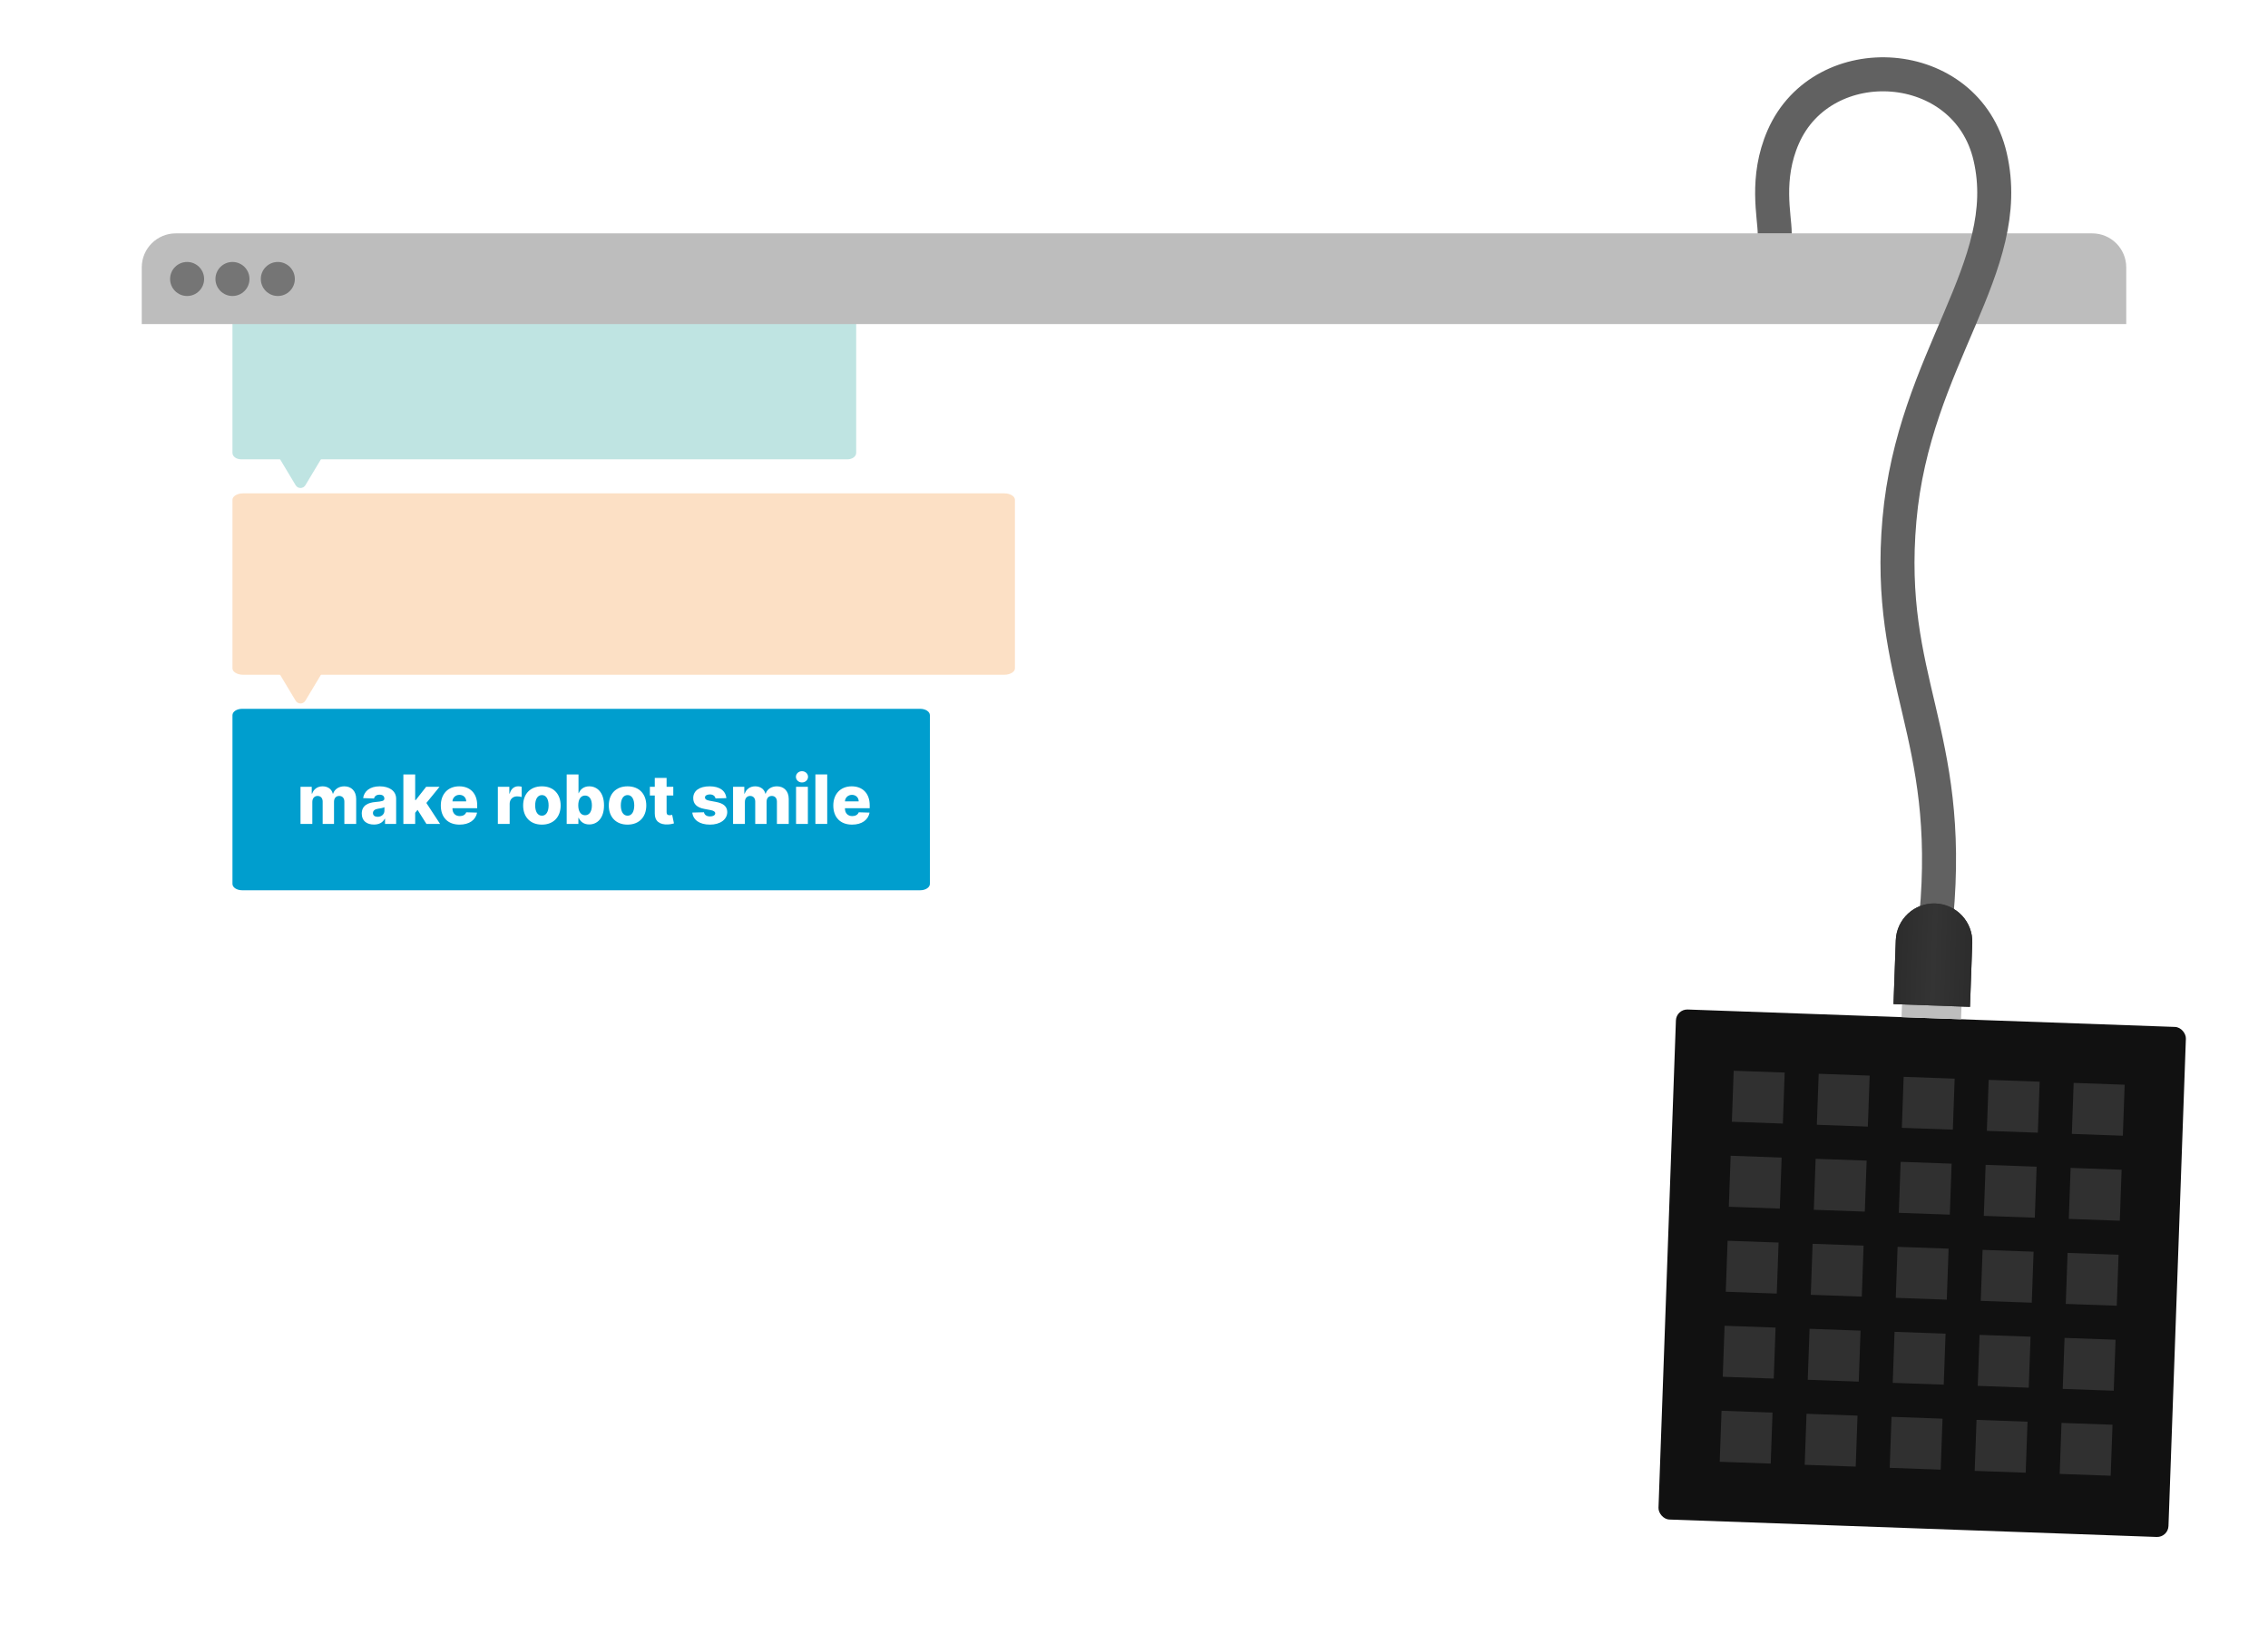<svg width="400" height="290" viewBox="0 0 400 290" fill="none" xmlns="http://www.w3.org/2000/svg">

<style>

    @keyframes power-blocks {
        0% {
            opacity: 0;
        }
        8% {
            opacity: 0;
        }
        10% {
            opacity: 1;
        }
        100% {
            opacity: 1;
        }
    }

    @keyframes power-boardie-1 {
        0% {
            opacity: 0;
        }
        13% {
            opacity: 0;
        }
        15% {
            opacity: 1;
        }
        100% {
            opacity: 1;
        }
    }

    @keyframes power-boardie-2 {
        0% {
            opacity: 0;
        }
        18% {
            opacity: 0;
        }
        20% {
            opacity: 1;
        }
        100% {
            opacity: 1;
        }
    }

    @keyframes power-boardie-3 {
        0% {
            opacity: 0;
        }
        23% {
            opacity: 0;
        }
        25% {
            opacity: 1;
        }
        100% {
            opacity: 1;
        }
    }

    @keyframes boardie {
        0% {
            opacity: 0;
        }
        25% {
            opacity: 0;
        }
        27% {
            opacity: 1;
        }
        29% {
            opacity: 0;
        }
        30% {
            opacity: 1;
        }
        31% {
            opacity: 0;
        }
        45% {
            opacity: 1;
        }
        100% {
            opacity: 1;
        }
    }

    #power-blocks {
        animation: power-blocks 4s ease-out;
        animation-iteration-count: infinite;
        _animation-direction: alternate;
    }

    #power-boardie-1 {
        animation: power-boardie-1 4s ease-out;
        animation-iteration-count: infinite;
    }

    #power-boardie-2 {
        animation: power-boardie-2 4s ease-out;
        animation-iteration-count: infinite;
    }

    #power-boardie-3 {
        animation: power-boardie-3 4s ease-out;
        animation-iteration-count: infinite;
    }

    #leds-on {
        animation: boardie 4s ease-out;
        animation-iteration-count: infinite;
    }
    
</style>

<g id="boardie-live-coding">
<g id="browser">
<g id="window" filter="url(#filter0_d)">
<rect x="25" y="41.156" width="350" height="220" rx="6" fill="white"/>
</g>
<g id="blocks">
<g id="Group 653" opacity="0.25">
<path id="Polygon 8" d="M53.858 85.571C53.469 86.218 52.531 86.218 52.142 85.571L47.909 78.514C47.509 77.848 47.989 77 48.766 77L57.234 77C58.011 77 58.491 77.848 58.091 78.514L53.858 85.571Z" fill="#01928B"/>
<path id="Rectangle 703" d="M41 50.123C41 49.503 41.684 49 42.528 49H149.472C150.316 49 151 49.503 151 50.123V79.877C151 80.497 150.316 81 149.472 81H42.528C41.684 81 41 80.497 41 79.877V50.123Z" fill="#01928B"/>
</g>
<g id="Group 654" opacity="0.25">
<path id="Polygon 8_2" d="M53.858 123.571C53.469 124.218 52.531 124.218 52.142 123.571L47.909 116.514C47.509 115.848 47.989 115 48.766 115L57.234 115C58.011 115 58.491 115.848 58.091 116.514L53.858 123.571Z" fill="#F58518"/>
<path id="Rectangle 703_2" d="M41 88.123C41 87.503 41.858 87 42.917 87H177.083C178.142 87 179 87.503 179 88.123V117.877C179 118.497 178.142 119 177.083 119H42.917C41.858 119 41 118.497 41 117.877V88.123Z" fill="#F58518"/>
</g>
<g id="Group 655">
<path id="Rectangle 703_3" d="M41 126.123C41 125.503 41.765 125 42.708 125H162.292C163.235 125 164 125.503 164 126.123V155.877C164 156.497 163.235 157 162.292 157H42.708C41.765 157 41 156.497 41 155.877V126.123Z" fill="#009ECE"/>
</g>
<g id="make-robot-smile">
<path d="M53 145.298H55.084V141.425C55.084 140.777 55.463 140.364 56.008 140.364C56.55 140.364 56.908 140.743 56.908 141.348V145.298H58.91V141.391C58.91 140.764 59.256 140.364 59.831 140.364C60.359 140.364 60.734 140.717 60.734 141.369V145.298H62.818V140.892C62.818 139.507 61.966 138.668 60.73 138.668C59.763 138.668 59 139.175 58.757 139.955H58.689C58.514 139.17 57.811 138.668 56.903 138.668C56.008 138.668 55.327 139.158 55.054 139.955H54.981V138.753H53V145.298Z" fill="white"/>
<path d="M65.954 145.409C66.867 145.409 67.497 145.055 67.855 144.386H67.906V145.298H69.867V140.849C69.867 139.464 68.635 138.668 66.969 138.668C65.209 138.668 64.212 139.554 64.046 140.747L65.967 140.815C66.057 140.398 66.402 140.142 66.952 140.142C67.463 140.142 67.787 140.389 67.787 140.828V140.849C67.787 141.25 67.352 141.335 66.236 141.433C64.91 141.544 63.803 142.034 63.803 143.483C63.803 144.778 64.702 145.409 65.954 145.409ZM66.598 144.045C66.117 144.045 65.776 143.815 65.776 143.381C65.776 142.959 66.108 142.703 66.7 142.614C67.088 142.558 67.565 142.473 67.8 142.349V142.972C67.8 143.611 67.263 144.045 66.598 144.045Z" fill="white"/>
<path d="M71.141 145.298H73.224V143.334L73.646 142.822L75.206 145.298H77.614L75.197 141.604L77.52 138.753H75.159L73.318 141.097H73.224V136.571H71.141V145.298Z" fill="white"/>
<path d="M81.056 145.422C82.773 145.422 83.902 144.591 84.141 143.304L82.228 143.249C82.066 143.683 81.64 143.918 81.094 143.918C80.293 143.918 79.799 143.385 79.799 142.584V142.528H84.162V142.009C84.162 139.852 82.85 138.668 80.992 138.668C79.015 138.668 77.745 140.023 77.745 142.051C77.745 144.148 78.998 145.422 81.056 145.422ZM79.799 141.318C79.829 140.666 80.344 140.172 81.034 140.172C81.721 140.172 82.215 140.649 82.223 141.318H79.799Z" fill="white"/>
<path d="M87.805 145.298H89.888V141.744C89.888 140.964 90.442 140.44 91.188 140.44C91.435 140.44 91.806 140.483 92.006 140.551V138.74C91.832 138.693 91.614 138.663 91.423 138.663C90.707 138.663 90.136 139.081 89.897 139.946H89.829V138.753H87.805V145.298Z" fill="white"/>
<path d="M95.571 145.422C97.629 145.422 98.878 144.062 98.878 142.047C98.878 140.027 97.629 138.668 95.571 138.668C93.513 138.668 92.264 140.027 92.264 142.047C92.264 144.062 93.513 145.422 95.571 145.422ZM95.584 143.849C94.812 143.849 94.386 143.116 94.386 142.034C94.386 140.947 94.812 140.21 95.584 140.21C96.329 140.21 96.756 140.947 96.756 142.034C96.756 143.116 96.329 143.849 95.584 143.849Z" fill="white"/>
<path d="M99.945 145.298H102.008V144.237H102.072C102.336 144.842 102.924 145.392 103.913 145.392C105.362 145.392 106.529 144.259 106.529 142.03C106.529 139.72 105.293 138.668 103.925 138.668C102.89 138.668 102.323 139.273 102.072 139.874H102.029V136.571H99.945V145.298ZM101.987 142.026C101.987 140.956 102.43 140.295 103.192 140.295C103.964 140.295 104.39 140.973 104.39 142.026C104.39 143.082 103.964 143.768 103.192 143.768C102.43 143.768 101.987 143.087 101.987 142.026Z" fill="white"/>
<path d="M110.676 145.422C112.735 145.422 113.983 144.062 113.983 142.047C113.983 140.027 112.735 138.668 110.676 138.668C108.618 138.668 107.37 140.027 107.37 142.047C107.37 144.062 108.618 145.422 110.676 145.422ZM110.689 143.849C109.918 143.849 109.492 143.116 109.492 142.034C109.492 140.947 109.918 140.21 110.689 140.21C111.435 140.21 111.861 140.947 111.861 142.034C111.861 143.116 111.435 143.849 110.689 143.849Z" fill="white"/>
<path d="M118.745 138.753H117.565V137.185H115.481V138.753H114.616V140.287H115.481V143.47C115.468 144.795 116.329 145.46 117.799 145.392C118.302 145.366 118.664 145.264 118.865 145.205L118.549 143.7C118.46 143.722 118.251 143.764 118.093 143.764C117.757 143.764 117.565 143.628 117.565 143.24V140.287H118.745V138.753Z" fill="white"/>
<path d="M128.101 140.751C127.99 139.456 126.929 138.668 125.157 138.668C123.384 138.668 122.255 139.439 122.263 140.751C122.255 141.757 122.898 142.405 124.206 142.648L125.348 142.865C125.89 142.972 126.137 143.142 126.145 143.432C126.137 143.76 125.77 143.977 125.238 143.977C124.645 143.977 124.245 143.722 124.155 143.244L122.097 143.295C122.246 144.591 123.358 145.422 125.229 145.422C126.98 145.422 128.255 144.548 128.263 143.202C128.255 142.247 127.624 141.68 126.32 141.429L125.059 141.19C124.505 141.08 124.326 140.884 124.33 140.632C124.326 140.3 124.713 140.095 125.195 140.095C125.745 140.095 126.128 140.389 126.188 140.803L128.101 140.751Z" fill="white"/>
<path d="M129.289 145.298H131.373V141.425C131.373 140.777 131.752 140.364 132.298 140.364C132.839 140.364 133.197 140.743 133.197 141.348V145.298H135.2V141.391C135.2 140.764 135.545 140.364 136.12 140.364C136.648 140.364 137.023 140.717 137.023 141.369V145.298H139.107V140.892C139.107 139.507 138.255 138.668 137.019 138.668C136.052 138.668 135.289 139.175 135.046 139.955H134.978C134.803 139.17 134.1 138.668 133.192 138.668C132.298 138.668 131.616 139.158 131.343 139.955H131.271V138.753H129.289V145.298Z" fill="white"/>
<path d="M140.398 145.298H142.482V138.753H140.398V145.298ZM141.442 137.99C142.035 137.99 142.512 137.543 142.512 136.993C142.512 136.443 142.035 136 141.442 136C140.854 136 140.373 136.443 140.373 136.993C140.373 137.543 140.854 137.99 141.442 137.99Z" fill="white"/>
<path d="M145.892 136.571H143.809V145.298H145.892V136.571Z" fill="white"/>
<path d="M150.278 145.422C151.996 145.422 153.125 144.591 153.364 143.304L151.45 143.249C151.288 143.683 150.862 143.918 150.317 143.918C149.516 143.918 149.021 143.385 149.021 142.584V142.528H153.385V142.009C153.385 139.852 152.072 138.668 150.214 138.668C148.237 138.668 146.967 140.023 146.967 142.051C146.967 144.148 148.22 145.422 150.278 145.422ZM149.021 141.318C149.051 140.666 149.567 140.172 150.257 140.172C150.943 140.172 151.437 140.649 151.446 141.318H149.021Z" fill="white"/>
</g>
</g>
<path id="title" d="M25 47.156C25 43.843 27.686 41.156 31 41.156H369C372.314 41.156 375 43.843 375 47.156V57.156H25V47.156Z" fill="#BDBDBD"/>
<g id="buttons">
<circle id="Ellipse 27" cx="33" cy="49.199" r="3" fill="#757575"/>
<circle id="Ellipse 28" cx="41" cy="49.199" r="3" fill="#757575"/>
<circle id="Ellipse 29" cx="49" cy="49.199" r="3" fill="#757575"/>
</g>
</g>
<path id="power-boardie-3" d="M315 148V162.85H319.2V175L329 158.8H323.4L327.6 148H315Z" fill="#FBC227" opacity="0"/>
<path id="power-boardie-2" d="M294 117V137.764H299.663V154.753L312.876 132.101H305.326L310.989 117H294Z" fill="#FBC227" opacity="0"/>
<path id="power-boardie-1" d="M310 62V92.25H318.1V117L337 84H326.2L334.3 62H310Z" fill="#FBC227" opacity="0"/>
<path id="power-blocks" d="M94 162V178.775H98.575V192.5L109.25 174.2H103.15L107.725 162H94Z" fill="#FBC227" opacity="0" />
<g id="boardie">
<g id="board" filter="url(#filter1_d)">
<rect x="295.646" y="177.957" width="90" height="90" rx="2" transform="rotate(2.046 295.646 177.957)" fill="#111111"/>
</g>
<g id="leds-off">
<rect id="01x01" x="305.764" y="188.826" width="9" height="9" transform="rotate(2.046 305.764 188.826)" fill="#303030"/>
<rect id="01x02" x="320.754" y="189.361" width="9" height="9" transform="rotate(2.046 320.754 189.361)" fill="#303030"/>
<rect id="01x03" x="335.744" y="189.898" width="9" height="9" transform="rotate(2.046 335.744 189.898)" fill="#303030"/>
<rect id="01x04" x="350.735" y="190.434" width="9" height="9" transform="rotate(2.046 350.735 190.434)" fill="#303030"/>
<rect id="01x05" x="365.726" y="190.969" width="9" height="9" transform="rotate(2.046 365.726 190.969)" fill="#303030"/>
<rect id="02x01" x="305.229" y="203.816" width="9" height="9" transform="rotate(2.046 305.229 203.816)" fill="#303030"/>
<rect id="02x02" x="320.219" y="204.354" width="9" height="9" transform="rotate(2.046 320.219 204.354)" fill="#303030"/>
<rect id="02x03" x="335.209" y="204.889" width="9" height="9" transform="rotate(2.046 335.209 204.889)" fill="#303030"/>
<rect id="02x04" x="350.199" y="205.424" width="9" height="9" transform="rotate(2.046 350.199 205.424)" fill="#303030"/>
<rect id="02x05" x="365.189" y="205.959" width="9" height="9" transform="rotate(2.046 365.189 205.959)" fill="#303030"/>
<rect id="03x01" x="304.692" y="218.807" width="9" height="9" transform="rotate(2.046 304.692 218.807)" fill="#303030"/>
<rect id="03x02" x="319.683" y="219.344" width="9" height="9" transform="rotate(2.046 319.683 219.344)" fill="#303030"/>
<rect id="03x03" x="334.674" y="219.879" width="9" height="9" transform="rotate(2.046 334.674 219.879)" fill="#303030"/>
<rect id="03x04" x="349.664" y="220.414" width="9" height="9" transform="rotate(2.046 349.664 220.414)" fill="#303030"/>
<rect id="03x05" x="364.654" y="220.949" width="9" height="9" transform="rotate(2.046 364.654 220.949)" fill="#303030"/>
<rect id="04x01" x="304.157" y="233.799" width="9" height="9" transform="rotate(2.046 304.157 233.799)" fill="#303030"/>
<rect id="04x02" x="319.147" y="234.334" width="9" height="9" transform="rotate(2.046 319.147 234.334)" fill="#303030"/>
<rect id="04x03" x="334.138" y="234.869" width="9" height="9" transform="rotate(2.046 334.138 234.869)" fill="#303030"/>
<rect id="04x04" x="349.129" y="235.404" width="9" height="9" transform="rotate(2.046 349.129 235.404)" fill="#303030"/>
<rect id="04x05" x="364.119" y="235.939" width="9" height="9" transform="rotate(2.046 364.119 235.939)" fill="#303030"/>
<rect id="05x01" x="303.622" y="248.789" width="9" height="9" transform="rotate(2.046 303.622 248.789)" fill="#303030"/>
<rect id="05x02" x="318.612" y="249.324" width="9" height="9" transform="rotate(2.046 318.612 249.324)" fill="#303030"/>
<rect id="05x03" x="333.603" y="249.859" width="9" height="9" transform="rotate(2.046 333.603 249.859)" fill="#303030"/>
<rect id="05x04" x="348.593" y="250.395" width="9" height="9" transform="rotate(2.046 348.593 250.395)" fill="#303030"/>
<rect id="05x05" x="363.583" y="250.93" width="9" height="9" transform="rotate(2.046 363.583 250.93)" fill="#303030"/>
</g>
<g id="leds-on" opacity="0">
<g id="02x02_2" filter="url(#filter2_d)">
<rect x="320.219" y="204.354" width="9" height="9" transform="rotate(2.046 320.219 204.354)" fill="#25D366"/>
</g>
<g id="02x04_2" filter="url(#filter3_d)">
<rect x="350.199" y="205.424" width="9" height="9" transform="rotate(2.046 350.199 205.424)" fill="#25D366"/>
</g>
<g id="04x01_2" filter="url(#filter4_d)">
<rect x="304.157" y="233.799" width="9" height="9" transform="rotate(2.046 304.157 233.799)" fill="#25D366"/>
</g>
<g id="04x05_2" filter="url(#filter5_d)">
<rect x="364.119" y="235.939" width="9" height="9" transform="rotate(2.046 364.119 235.939)" fill="#25D366"/>
</g>
<g id="05x02_2" filter="url(#filter6_d)">
<rect x="318.612" y="249.324" width="9" height="9" transform="rotate(2.046 318.612 249.324)" fill="#25D366"/>
</g>
<g id="05x03_2" filter="url(#filter7_d)">
<rect x="333.603" y="249.859" width="9" height="9" transform="rotate(2.046 333.603 249.859)" fill="#25D366"/>
</g>
<g id="05x04_2" filter="url(#filter8_d)">
<rect x="348.593" y="250.395" width="9" height="9" transform="rotate(2.046 348.593 250.395)" fill="#25D366"/>
</g>
</g>
<g id="wire-group">
<path id="wire" d="M341.499 161.656C344.5 129.155 332.499 120.156 335 91.655C337.501 63.155 355.5 47.157 351 27.655C346.858 9.704 321.501 8.155 314.501 24.155C311.295 31.483 313.001 38.156 313.001 41.155" stroke="#616161" stroke-width="6"/>
<g id="plug">
<path id="Rectangle 725" d="M335.852 165.885C335.955 162.988 338.388 160.723 341.286 160.826V160.826C344.183 160.93 346.448 163.363 346.345 166.26L345.863 179.752L335.37 179.377L335.852 165.885Z" fill="#BDBDBD"/>
<g id="Rectangle 727" filter="url(#filter9_d)">
<path d="M334.353 165.832C334.486 162.106 337.614 159.194 341.339 159.327V159.327C345.065 159.46 347.977 162.588 347.844 166.314L347.443 177.556L333.951 177.074L334.353 165.832Z" fill="#3C3C3C"/>
<path d="M334.353 165.832C334.486 162.106 337.614 159.194 341.339 159.327V159.327C345.065 159.46 347.977 162.588 347.844 166.314L347.443 177.556L333.951 177.074L334.353 165.832Z" fill="url(#paint0_linear)"/>
</g>
</g>
</g>
</g>
</g>
<defs>
<filter id="filter0_d" x="17" y="33.156" width="366" height="236" filterUnits="userSpaceOnUse" color-interpolation-filters="sRGB">
<feFlood flood-opacity="0" result="BackgroundImageFix"/>
<feColorMatrix in="SourceAlpha" type="matrix" values="0 0 0 0 0 0 0 0 0 0 0 0 0 0 0 0 0 0 127 0"/>
<feOffset/>
<feGaussianBlur stdDeviation="4"/>
<feColorMatrix type="matrix" values="0 0 0 0 0.173 0 0 0 0 0.173 0 0 0 0 0.173 0 0 0 0.5 0"/>
<feBlend mode="normal" in2="BackgroundImageFix" result="effect1_dropShadow"/>
<feBlend mode="normal" in="SourceGraphic" in2="effect1_dropShadow" result="shape"/>
</filter>
<filter id="filter1_d" x="284.433" y="169.957" width="109.156" height="109.156" filterUnits="userSpaceOnUse" color-interpolation-filters="sRGB">
<feFlood flood-opacity="0" result="BackgroundImageFix"/>
<feColorMatrix in="SourceAlpha" type="matrix" values="0 0 0 0 0 0 0 0 0 0 0 0 0 0 0 0 0 0 127 0"/>
<feOffset/>
<feGaussianBlur stdDeviation="4"/>
<feColorMatrix type="matrix" values="0 0 0 0 0.173 0 0 0 0 0.173 0 0 0 0 0.173 0 0 0 0.5 0"/>
<feBlend mode="normal" in2="BackgroundImageFix" result="effect1_dropShadow"/>
<feBlend mode="normal" in="SourceGraphic" in2="effect1_dropShadow" result="shape"/>
</filter>
<filter id="filter2_d" x="315.897" y="200.354" width="17.316" height="17.316" filterUnits="userSpaceOnUse" color-interpolation-filters="sRGB">
<feFlood flood-opacity="0" result="BackgroundImageFix"/>
<feColorMatrix in="SourceAlpha" type="matrix" values="0 0 0 0 0 0 0 0 0 0 0 0 0 0 0 0 0 0 127 0"/>
<feOffset/>
<feGaussianBlur stdDeviation="2"/>
<feColorMatrix type="matrix" values="0 0 0 0 0.487 0 0 0 0 0.838 0 0 0 0 0.436 0 0 0 1 0"/>
<feBlend mode="normal" in2="BackgroundImageFix" result="effect1_dropShadow"/>
<feBlend mode="normal" in="SourceGraphic" in2="effect1_dropShadow" result="shape"/>
</filter>
<filter id="filter3_d" x="345.878" y="201.424" width="17.316" height="17.316" filterUnits="userSpaceOnUse" color-interpolation-filters="sRGB">
<feFlood flood-opacity="0" result="BackgroundImageFix"/>
<feColorMatrix in="SourceAlpha" type="matrix" values="0 0 0 0 0 0 0 0 0 0 0 0 0 0 0 0 0 0 127 0"/>
<feOffset/>
<feGaussianBlur stdDeviation="2"/>
<feColorMatrix type="matrix" values="0 0 0 0 0.487 0 0 0 0 0.838 0 0 0 0 0.436 0 0 0 1 0"/>
<feBlend mode="normal" in2="BackgroundImageFix" result="effect1_dropShadow"/>
<feBlend mode="normal" in="SourceGraphic" in2="effect1_dropShadow" result="shape"/>
</filter>
<filter id="filter4_d" x="299.836" y="229.799" width="17.316" height="17.316" filterUnits="userSpaceOnUse" color-interpolation-filters="sRGB">
<feFlood flood-opacity="0" result="BackgroundImageFix"/>
<feColorMatrix in="SourceAlpha" type="matrix" values="0 0 0 0 0 0 0 0 0 0 0 0 0 0 0 0 0 0 127 0"/>
<feOffset/>
<feGaussianBlur stdDeviation="2"/>
<feColorMatrix type="matrix" values="0 0 0 0 0.487 0 0 0 0 0.838 0 0 0 0 0.436 0 0 0 1 0"/>
<feBlend mode="normal" in2="BackgroundImageFix" result="effect1_dropShadow"/>
<feBlend mode="normal" in="SourceGraphic" in2="effect1_dropShadow" result="shape"/>
</filter>
<filter id="filter5_d" x="359.798" y="231.939" width="17.316" height="17.316" filterUnits="userSpaceOnUse" color-interpolation-filters="sRGB">
<feFlood flood-opacity="0" result="BackgroundImageFix"/>
<feColorMatrix in="SourceAlpha" type="matrix" values="0 0 0 0 0 0 0 0 0 0 0 0 0 0 0 0 0 0 127 0"/>
<feOffset/>
<feGaussianBlur stdDeviation="2"/>
<feColorMatrix type="matrix" values="0 0 0 0 0.487 0 0 0 0 0.838 0 0 0 0 0.436 0 0 0 1 0"/>
<feBlend mode="normal" in2="BackgroundImageFix" result="effect1_dropShadow"/>
<feBlend mode="normal" in="SourceGraphic" in2="effect1_dropShadow" result="shape"/>
</filter>
<filter id="filter6_d" x="314.291" y="245.324" width="17.316" height="17.316" filterUnits="userSpaceOnUse" color-interpolation-filters="sRGB">
<feFlood flood-opacity="0" result="BackgroundImageFix"/>
<feColorMatrix in="SourceAlpha" type="matrix" values="0 0 0 0 0 0 0 0 0 0 0 0 0 0 0 0 0 0 127 0"/>
<feOffset/>
<feGaussianBlur stdDeviation="2"/>
<feColorMatrix type="matrix" values="0 0 0 0 0.487 0 0 0 0 0.838 0 0 0 0 0.436 0 0 0 1 0"/>
<feBlend mode="normal" in2="BackgroundImageFix" result="effect1_dropShadow"/>
<feBlend mode="normal" in="SourceGraphic" in2="effect1_dropShadow" result="shape"/>
</filter>
<filter id="filter7_d" x="329.281" y="245.859" width="17.316" height="17.316" filterUnits="userSpaceOnUse" color-interpolation-filters="sRGB">
<feFlood flood-opacity="0" result="BackgroundImageFix"/>
<feColorMatrix in="SourceAlpha" type="matrix" values="0 0 0 0 0 0 0 0 0 0 0 0 0 0 0 0 0 0 127 0"/>
<feOffset/>
<feGaussianBlur stdDeviation="2"/>
<feColorMatrix type="matrix" values="0 0 0 0 0.487 0 0 0 0 0.838 0 0 0 0 0.436 0 0 0 1 0"/>
<feBlend mode="normal" in2="BackgroundImageFix" result="effect1_dropShadow"/>
<feBlend mode="normal" in="SourceGraphic" in2="effect1_dropShadow" result="shape"/>
</filter>
<filter id="filter8_d" x="344.271" y="246.395" width="17.316" height="17.316" filterUnits="userSpaceOnUse" color-interpolation-filters="sRGB">
<feFlood flood-opacity="0" result="BackgroundImageFix"/>
<feColorMatrix in="SourceAlpha" type="matrix" values="0 0 0 0 0 0 0 0 0 0 0 0 0 0 0 0 0 0 127 0"/>
<feOffset/>
<feGaussianBlur stdDeviation="2"/>
<feColorMatrix type="matrix" values="0 0 0 0 0.487 0 0 0 0 0.838 0 0 0 0 0.436 0 0 0 1 0"/>
<feBlend mode="normal" in2="BackgroundImageFix" result="effect1_dropShadow"/>
<feBlend mode="normal" in="SourceGraphic" in2="effect1_dropShadow" result="shape"/>
</filter>
<filter id="filter9_d" x="325.951" y="151.086" width="30.134" height="34.471" filterUnits="userSpaceOnUse" color-interpolation-filters="sRGB">
<feFlood flood-opacity="0" result="BackgroundImageFix"/>
<feColorMatrix in="SourceAlpha" type="matrix" values="0 0 0 0 0 0 0 0 0 0 0 0 0 0 0 0 0 0 127 0"/>
<feOffset/>
<feGaussianBlur stdDeviation="4"/>
<feColorMatrix type="matrix" values="0 0 0 0 0.173 0 0 0 0 0.173 0 0 0 0 0.173 0 0 0 0.5 0"/>
<feBlend mode="normal" in2="BackgroundImageFix" result="effect1_dropShadow"/>
<feBlend mode="normal" in="SourceGraphic" in2="effect1_dropShadow" result="shape"/>
</filter>
<linearGradient id="paint0_linear" x1="334.272" y1="168.08" x2="347.764" y2="168.562" gradientUnits="userSpaceOnUse">
<stop stop-color="#2C2C2C"/>
<stop offset="0.503" stop-color="#343434"/>
<stop offset="1" stop-color="#2C2C2C"/>
</linearGradient>
</defs>
</svg>

